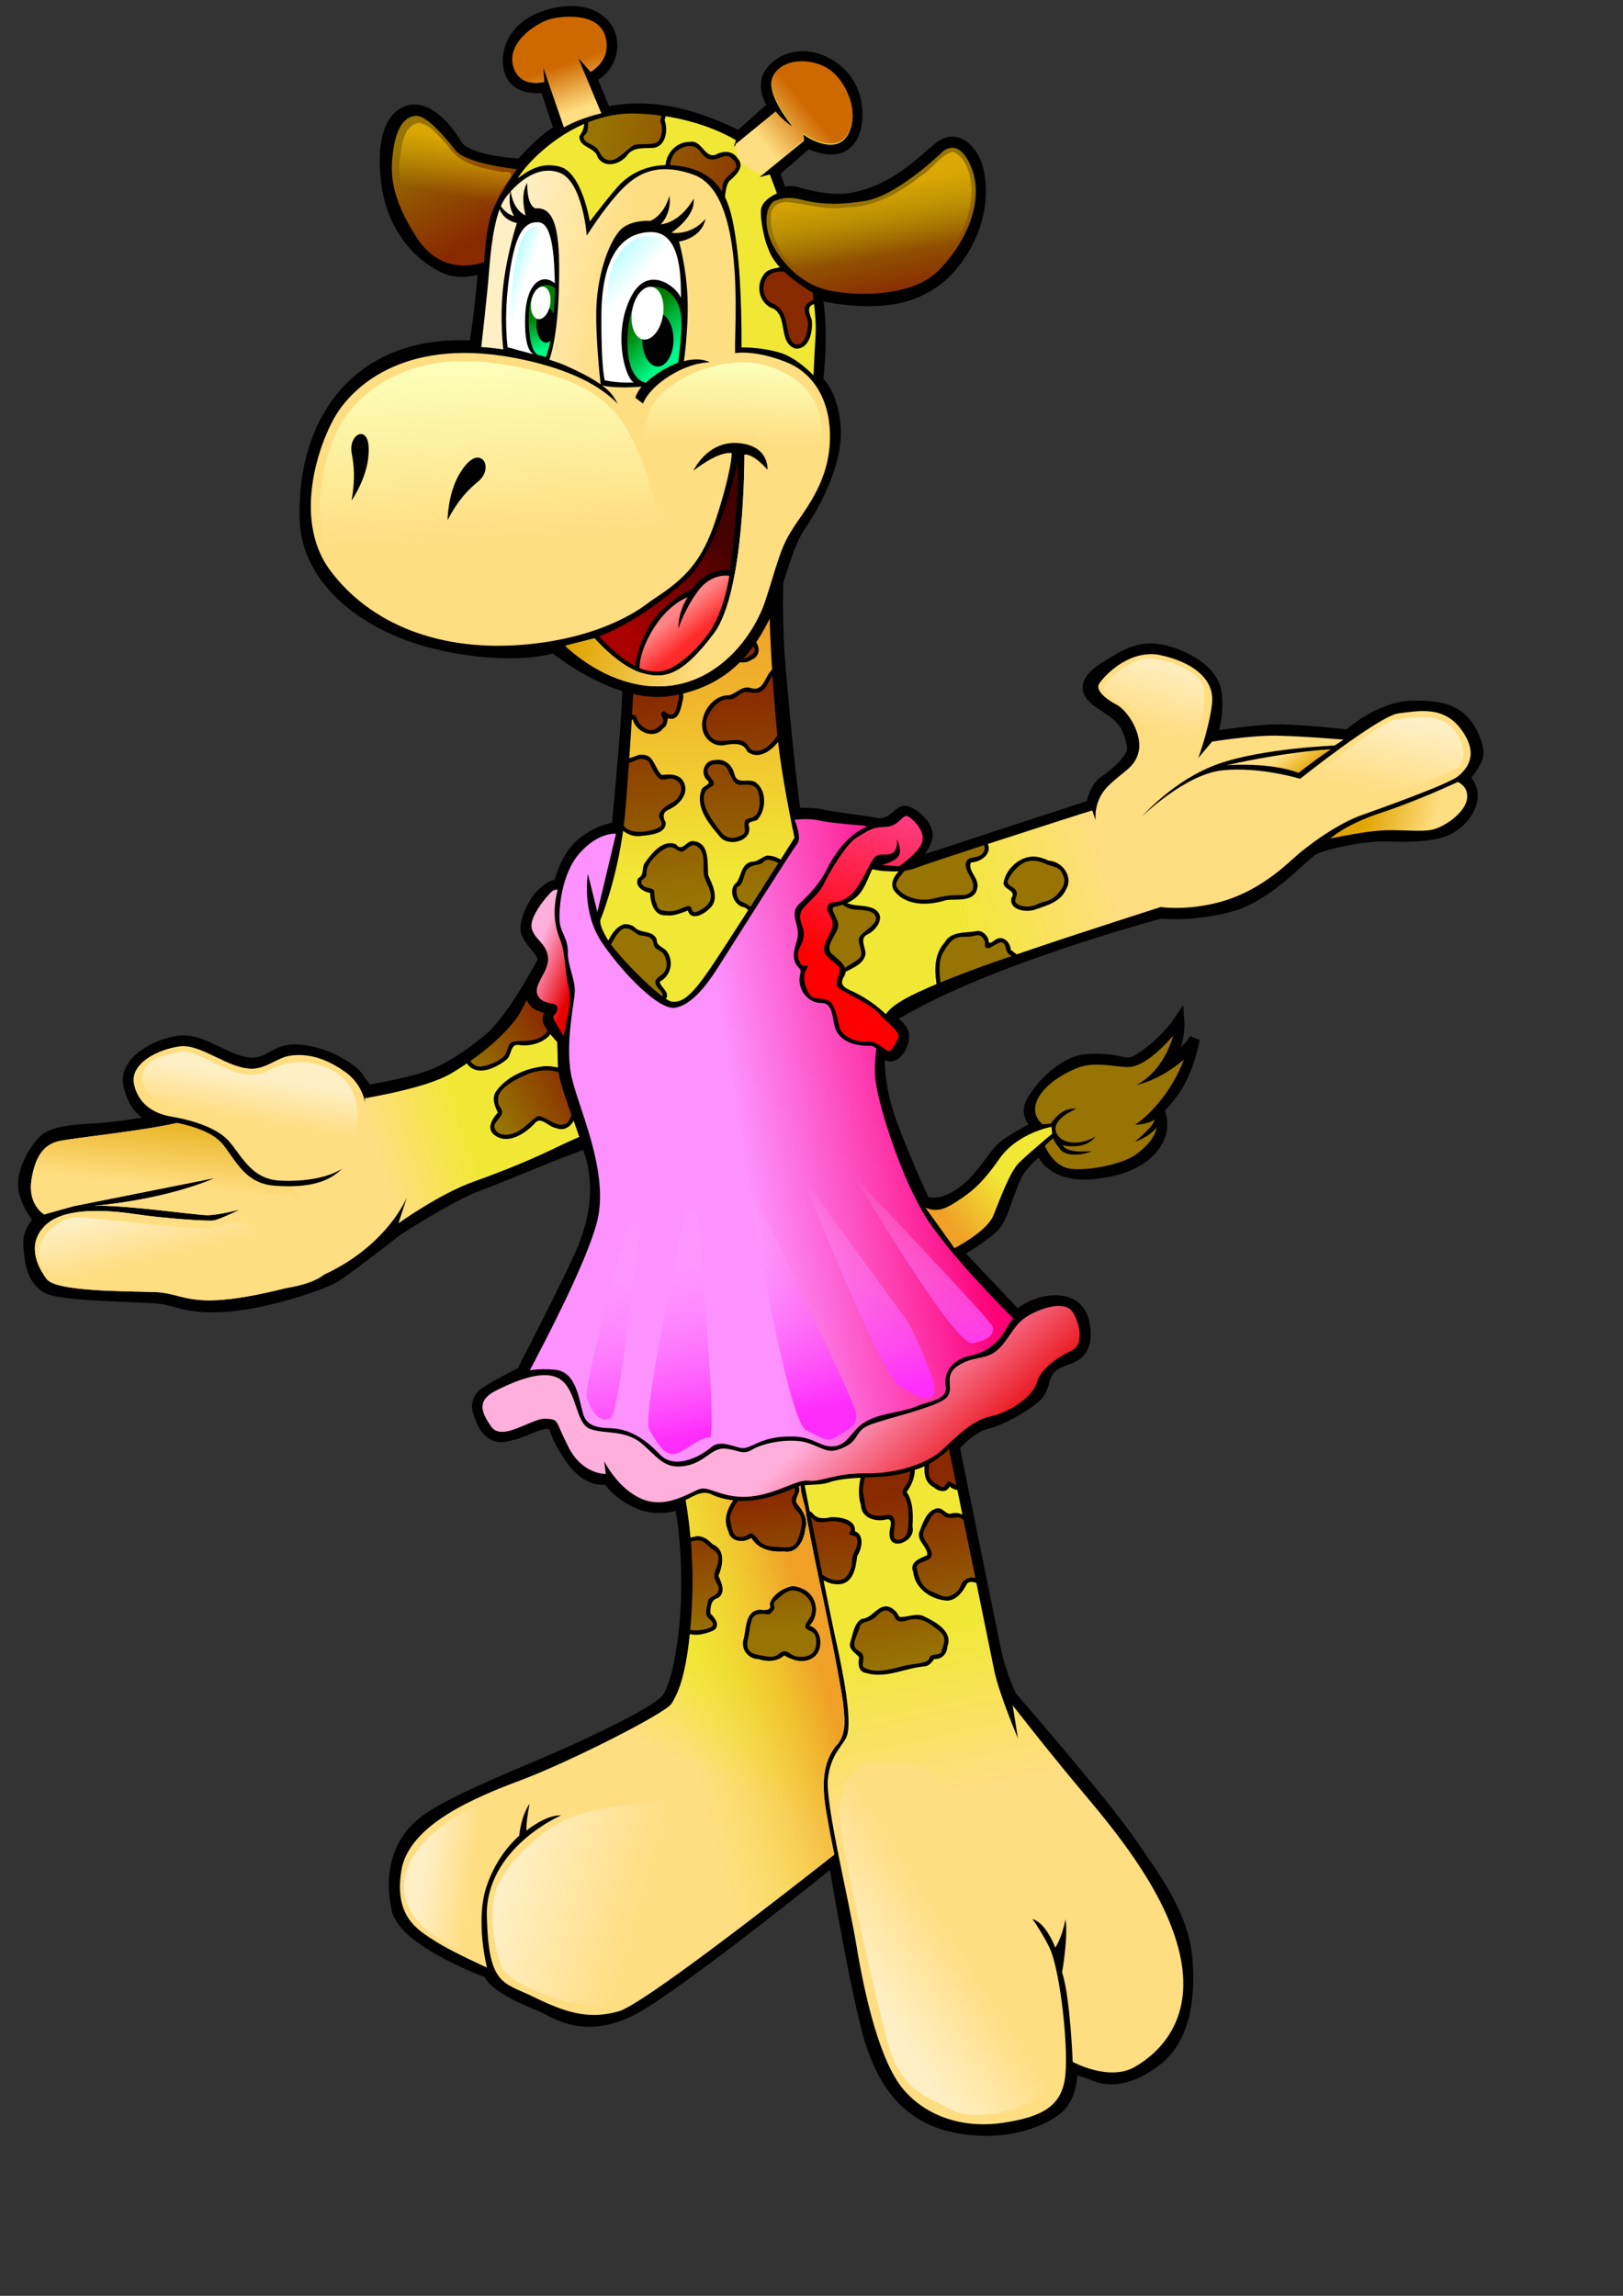 <?xml version="1.0" encoding="UTF-8"?>
<svg width="210mm" height="297mm" version="1.1" xmlns="http://www.w3.org/2000/svg" xmlns:xlink="http://www.w3.org/1999/xlink">
<rect width="100%" height="100%" fill="#333333" stroke="none"/>
<defs>
<linearGradient id="g">
<stop stop-color="#c5fdff" offset="0"/>
<stop stop-color="#c5fdff" stop-opacity="0" offset="1"/>
</linearGradient>
<linearGradient id="e">
<stop stop-color="#ffafdb" offset="0"/>
<stop stop-color="#e70000" offset="1"/>
</linearGradient>
<linearGradient id="f">
<stop stop-color="#008000" offset="0"/>
<stop stop-color="#00fa8a" offset="1"/>
</linearGradient>
<linearGradient id="c">
<stop stop-color="#f1e835" offset="0"/>
<stop stop-color="#ffdd81" offset="1"/>
</linearGradient>
<linearGradient id="h">
<stop stop-color="#ffdd81" offset="0"/>
<stop stop-color="#ce6900" offset="1"/>
</linearGradient>
<linearGradient id="i">
<stop stop-color="#f1e835" offset="0"/>
<stop stop-color="#f09f27" offset="1"/>
</linearGradient>
<linearGradient id="d">
<stop stop-color="#ffdd81" offset="0"/>
<stop stop-color="#e0a400" offset="1"/>
</linearGradient>
<linearGradient id="a">
<stop stop-color="#ffdd81" offset="0"/>
<stop stop-color="#ffefc5" offset="1"/>
</linearGradient>
<linearGradient id="b">
<stop stop-color="#977403" offset="0"/>
<stop stop-color="#892900" offset="1"/>
</linearGradient>
<linearGradient id="j">
<stop stop-color="#daa704" offset="0"/>
<stop stop-color="#daa704" stop-opacity="0" offset="1"/>
</linearGradient>
<linearGradient id="ba" x1="424.59" x2="430.11" y1="108.43" y2="141.76" gradientUnits="userSpaceOnUse" xlink:href="#j"/>
<linearGradient id="az" x1="423.27" x2="431.38" y1="122.78" y2="163.19" gradientUnits="userSpaceOnUse" xlink:href="#b"/>
<linearGradient id="ay" x1="288.69" x2="379.48" y1="105.78" y2="126.99" gradientUnits="userSpaceOnUse" xlink:href="#b"/>
<linearGradient id="ax" x1="235.46" x2="230.14" y1="87.642" y2="114.16" gradientUnits="userSpaceOnUse" xlink:href="#j"/>
<linearGradient id="aw" x1="205.09" x2="233.79" y1="84.534" y2="135.43" gradientUnits="userSpaceOnUse" xlink:href="#b"/>
<linearGradient id="av" x1="227.97" x2="232.58" y1="193.96" y2="279.57" gradientUnits="userSpaceOnUse">
<stop stop-color="#fcffb9" offset="0"/>
<stop stop-color="#fcffb9" stop-opacity="0" offset="1"/>
</linearGradient>
<linearGradient id="au" x1="365.55" x2="364.07" y1="193.87" y2="232.62" gradientUnits="userSpaceOnUse">
<stop stop-color="#fcffb9" offset="0"/>
<stop stop-color="#fcffb9" stop-opacity="0" offset="1"/>
</linearGradient>
<linearGradient id="at" x1="301.64" x2="247.96" y1="173.45" y2="164.36" gradientUnits="userSpaceOnUse" xlink:href="#a"/>
<linearGradient id="as" x1="342.49" x2="280.5" y1="338.74" y2="327.66" gradientUnits="userSpaceOnUse" xlink:href="#d"/>
<linearGradient id="ao" x1="284.88" x2="277.44" y1="71.483" y2="49.697" gradientUnits="userSpaceOnUse" xlink:href="#h"/>
<linearGradient id="am" x1="376.58" x2="397.45" y1="92.068" y2="74.896" gradientUnits="userSpaceOnUse" xlink:href="#h"/>
<linearGradient id="ak" x1="240.44" x2="198.03" y1="562.83" y2="575.69" gradientUnits="userSpaceOnUse" xlink:href="#c"/>
<linearGradient id="aj" x1="246.62" x2="285.45" y1="540.41" y2="519.7" gradientUnits="userSpaceOnUse" xlink:href="#b"/>
<linearGradient id="ai" x1="129.14" x2="132.5" y1="553.52" y2="532.3" gradientUnits="userSpaceOnUse" xlink:href="#a"/>
<linearGradient id="ah" x1="123.41" x2="127.77" y1="588.49" y2="545.05" gradientUnits="userSpaceOnUse" xlink:href="#d"/>
<linearGradient id="ag" x1="60.131" x2="53.858" y1="628.02" y2="601.75" gradientUnits="userSpaceOnUse" xlink:href="#a"/>
<linearGradient id="af" x1="262.44" x2="268.12" y1="171.84" y2="186.84" gradientUnits="userSpaceOnUse" xlink:href="#f"/>
<linearGradient id="ae" x1="307.72" x2="323.21" y1="179.77" y2="195.22" gradientUnits="userSpaceOnUse" xlink:href="#f"/>
<linearGradient id="ad" x1="268.75" x2="289.35" y1="476.1" y2="484.32" gradientUnits="userSpaceOnUse" xlink:href="#e"/>
<linearGradient id="ac" x1="470.07" x2="542.76" y1="451.14" y2="429.93" gradientUnits="userSpaceOnUse" xlink:href="#c"/>
<linearGradient id="ab" x1="451.42" x2="467.62" y1="799.85" y2="877" gradientUnits="userSpaceOnUse" xlink:href="#c"/>
<linearGradient id="aa" x1="371.3" x2="350.55" y1="825.46" y2="866.89" gradientUnits="userSpaceOnUse" xlink:href="#c"/>
<linearGradient id="z" x1="351.9" x2="347.25" y1="436.89" y2="313.65" gradientUnits="userSpaceOnUse" xlink:href="#i"/>
<linearGradient id="y" x1="359.07" x2="348.56" y1="446.14" y2="347.14" gradientUnits="userSpaceOnUse" xlink:href="#b"/>
<linearGradient id="x" x1="371.1" x2="477.56" y1="585.51" y2="567.92" gradientUnits="userSpaceOnUse">
<stop stop-color="#fd92ff" offset="0"/>
<stop stop-color="#fd0077" offset="1"/>
</linearGradient>
<linearGradient id="w" x1="422.1" x2="460.67" y1="481.63" y2="383.78" gradientUnits="userSpaceOnUse">
<stop stop-color="#f00" offset="0"/>
<stop stop-color="#ff51b1" offset="1"/>
</linearGradient>
<linearGradient id="v" x1="418.81" x2="467.84" y1="688.4" y2="739.12" gradientUnits="userSpaceOnUse" xlink:href="#e"/>
<linearGradient id="u" x1="629.19" x2="637.79" y1="378.16" y2="389.27" gradientUnits="userSpaceOnUse" xlink:href="#d"/>
<linearGradient id="t" x1="701.92" x2="668.9" y1="409.35" y2="401.27" gradientUnits="userSpaceOnUse" xlink:href="#d"/>
<linearGradient id="s" x1="452.96" x2="437.74" y1="813.98" y2="733.27" gradientUnits="userSpaceOnUse" xlink:href="#b"/>
<linearGradient id="r" x1="381.48" x2="372.71" y1="799.22" y2="734.94" gradientUnits="userSpaceOnUse" xlink:href="#b"/>
<linearGradient id="q" x1="492.97" x2="465.98" y1="581.97" y2="602.68" gradientUnits="userSpaceOnUse" xlink:href="#i"/>
<linearGradient id="p" x1="470.74" x2="430.69" y1="946.72" y2="972.22" gradientUnits="userSpaceOnUse" xlink:href="#a"/>
<linearGradient id="o" x1="318.01" x2="253.61" y1="940.8" y2="922.61" gradientUnits="userSpaceOnUse" xlink:href="#a"/>
<linearGradient id="n" x1="238.87" x2="214.71" y1="921.65" y2="918.36" gradientUnits="userSpaceOnUse" xlink:href="#a"/>
<linearGradient id="m" x1="565.82" x2="575.04" y1="366.59" y2="332.87" gradientUnits="userSpaceOnUse" xlink:href="#a"/>
<linearGradient id="l" x1="680.77" x2="687.34" y1="396.96" y2="362.74" gradientUnits="userSpaceOnUse" xlink:href="#a"/>
<linearGradient id="k" x1="369.73" x2="392.44" y1="588.82" y2="695.25" gradientUnits="userSpaceOnUse">
<stop stop-color="#ffc2fe" stop-opacity="0" offset="0"/>
<stop stop-color="#ff2dfb" offset="1"/>
</linearGradient>
<linearGradient id="ar" x1="340.55" x2="331.73" y1="324.44" y2="313.56" gradientUnits="userSpaceOnUse">
<stop stop-color="#ff2a2a" offset="0"/>
<stop stop-color="#ff8484" offset="1"/>
</linearGradient>
<linearGradient id="aq" x1="310.64" x2="353.77" y1="323.23" y2="280.76" gradientUnits="userSpaceOnUse">
<stop stop-color="#a00" offset="0"/>
<stop stop-color="#450000" offset="1"/>
</linearGradient>
<linearGradient id="an" x1="250.74" x2="257.59" y1="156.11" y2="158.39" gradientUnits="userSpaceOnUse" xlink:href="#g"/>
<linearGradient id="al" x1="300.79" x2="311.69" y1="145.19" y2="155.2" gradientUnits="userSpaceOnUse" xlink:href="#g"/>
<linearGradient id="ap" x1="336.06" x2="405.64" y1="834.89" y2="814.77" gradientUnits="userSpaceOnUse">
<stop stop-color="#f1e835" stop-opacity="0" offset="0"/>
<stop stop-color="#f09f27" offset="1"/>
</linearGradient>
</defs>
<g transform="matrix(1.018 0 0 1.018 -15.159 -16.45)">
<path d="m290.91 446.76s-23.924 54.286-41.781 68.75c-17.857 14.464-27.5 17.862-40 20.719s-18.219 3.594-18.219 3.594-0.373-2.028-2.719-4.281c-1.07-2.095-2.618-3.98-4.75-5.531-11.77-8.563-23.813-10.465-30.25-9.469-6.437 0.996-9.834 6.113-16.969 6.094-12.04-0.033-23.583-12.124-35.5-10.531-10.69 1.429-26.453 9.711-24.063 21.062 2.303 10.936 7.935 15.234 15.25 16.781-12.771 2.134-15.001 2.712-24.562 3.719-10.179 1.071-25.723 0.527-31.438 6.062-5.714 5.536-11.433 16.987-9.469 24.844s7.156 13.562 7.156 13.562-5.536 4.826-5 11.969c0.536 7.143 1.237 16.768 9.094 20.875s49.107 3.759 56.25 5.188c7.143 1.429 13.402 5.013 31.438 3.406 18.036-1.607 44.629-10.013 51.594-14.656 6.964-4.643 28.406-21.438 28.406-21.438s24.996-16.424 39.281-21.781c14.286-5.357 31.446-12.844 41.625-16.594s49.643-19.281 55-26.781 2.83-8.585 0.688-13.406c-2.143-4.821-51.062-82.156-51.062-82.156z" stroke="#000" stroke-linejoin="round" stroke-width="5"/>
<path d="m269.03 494.39-4.375 8.281s-5.462 10.262-23.844 23.125c0.817 1.029 1.851 2.03 3.125 2.438 3.157 1.01 11.261-2.411 13.281-5.062 2.02-2.652 1.257-5.427 3.656-6.438 2.399-1.01 4.547-0.244 9.219-0.875 4.672-0.631 9.261-4.169 9.219-8.469-0.064-6.496-6.548-10.957-10.281-13zm8.625 35.844c-3.005-0.026-6.137 0.607-8.844 1.656-6.187 2.399-14.372 6.952-14.625 11.75-0.253 4.798 1.749 3.911 1.875 6.562s-4.288 5.038-3.656 7.438c0.631 2.399 3.163 4.546 8.719 3.031 5.556-1.515 10.35-8.595 12.875-8.469s9.463 6.31 13.125 3.406c3.662-2.904 5.119-16.148 0.375-21.562-2.324-2.653-5.981-3.779-9.844-3.812z" fill="url(#aj)"/>
<path d="m292 450.67-22.062 41.938c5.454 2.988 10.551 7.375 11.312 13.781 0.636 8.597-9.333 12.638-16.562 11.75-5.028-1.228-3.699 5.172-6.781 7.188-4.834 3.772-13.634 8.072-18.438 2-0.066-0.164-0.138-0.311-0.219-0.469-2.197 1.496-4.538 3.014-7.094 4.562-25.357 15.357-118.93 20.888-133.22 24.281-14.286 3.393-48.013 6.978-55.156 8.406-7.143 1.429-11.786 6.42-13.75 18.562-1.964 12.143 6.062 16.781 6.062 16.781l14.094-3.938 67.875-13.562s-20.531 9.835-58.031 13.406c13.393-0.714 49.259 4.469 54.438 4.469 5.179 0 15.719-2.688 15.719-2.688s-9.643 4.652-12.5 5.188-24.996-1.089-36.781-2.875c-11.786-1.786-33.929-4.116-43.75 4.812-9.821 8.929-4.455 20.179 0.188 26.25 4.643 6.071 37.491 5.714 52.312 6.25 14.821 0.536 16.254 9.647 61.969-1.781s58.75-43.75 58.75-43.75l-4.094 12.5s19.634-14.107 36.062-20 28.071-10.769 41.594-17.312c19.489-9.43 59.817-23.317 56.781-31.531-3.036-8.214-48.719-84.219-48.719-84.219zm-14.5 77.562c1.212 1e-3 2.417 0.102 3.594 0.312 9.441 0.984 12.777 11.686 11.156 19.875-0.25 5.157-4.11 12.062-10.25 9.531-3.608-0.389-7.39-6.214-10.406-2.031-4.605 4.824-12.873 10.233-19.219 5.375-4.076-3.244-0.881-7.925 1.688-10.812-1.455-2.854-2.982-6.699-1.031-9.938 5.171-7.358 14.492-11.343 23.25-12.281 0.401-0.021 0.815-0.032 1.219-0.031z" fill="url(#ak)"/>
<path d="m132.94 551.44c-16.156 1.797-29.392 3.156-34 4.25-14.286 3.393-48.013 6.978-55.156 8.406-7.143 1.429-11.786 6.42-13.75 18.562-1.964 12.143 6.062 16.781 6.062 16.781l14.094-3.938 67.875-13.562s-20.531 9.835-58.031 13.406c13.393-0.714 49.259 4.469 54.438 4.469 5.179 0 15.719-2.688 15.719-2.688s-9.643 4.652-12.5 5.188-24.996-1.089-36.781-2.875c-11.786-1.786-33.929-4.116-43.75 4.812-9.821 8.929-4.455 20.179 0.188 26.25 4.643 6.071 37.491 5.714 52.312 6.25 14.821 0.536 16.254 9.647 61.969-1.781 59.206-9.251-11.63-51.915-18.688-83.531z" fill="url(#ah)"/>
<path d="m136.22 526.63c-12.04-0.033-23.589-12.114-35.506-10.52-10.69 1.429-26.436 9.697-24.045 21.048 2.391 11.352 8.351 15.554 16.075 16.948 7.724 1.394 22.962 3.749 29.399 11.914 6.437 8.165 10.84 18.624 24.634 19.62 13.794 0.996 31.862 0.159 38.297-17.807 3.884-10.842 10.144-29.261-1.626-37.825-11.77-8.563-23.813-10.452-30.25-9.456-6.437 0.996-9.844 6.097-16.979 6.077z"/>
<path d="m135.91 529.45c-11.69-0.029-24.464-12.143-34.821-10.714-10.357 1.429-24.107 8.214-21.786 18.393s10.536 14.107 18.036 15.357c7.5 1.25 21.429 4.643 27.679 11.964s10.881 18.063 24.286 18.75c13.929 0.714 31.607-1.964 37.143-13.393 7.497-15.477 5.714-30.714-5.893-38.929-11.239-7.954-20-8.571-26.25-7.679-6.25 0.893-11.465 6.267-18.393 6.25z" fill="#ffdd81"/>
<path d="m102.31 521.14c-7.496 1.168-19.535 4.028-19.125 13.156 0.456 10.153 12.909 12.605 21.5 14.062 12.067 2.048 23.191 9.376 29.531 20.312 4.847 8.36 15.34 9.938 24.531 8.938 10.053-1.094 21.908-4.15 25.844-14.938 4.12-11.292 2.018-25.58-9.25-32-9.692-5.522-21.245-6.008-31.125-0.5-12.934 7.211-26.226-5.34-38.75-8.75-1.014-0.276-2.113-0.444-3.156-0.281z" fill="url(#ai)"/>
<path d="m38.133 627.09c-3.099-2.772-5.556-6.061-4.546-11.617 1.01-5.556 9.596-14.395 17.678-14.647 8.081-0.253 58.589 6.819 65.66 4.798 7.071-2.02 18.688-5.051 23.234 4.293 4.546 9.344-3.03 22.728-14.9 25.759-11.869 3.03-26.264-3.03-37.881-2.273-11.617 0.758-41.249 0.837-49.245-6.313z" fill="url(#ag)"/>
</g>
<g transform="matrix(1.018 0 0 1.018 -12.252 -16.45)">
<path d="m391.18 235.91s-8.586 49.75-4.293 100.26c4.293 50.508 7.324 70.458 7.324 70.458s8.824-0.153 11.949 0.651 18.661 2.946 22.232 3.393 6.071 1.786 10 0.179 5.625-4.911 8.214-5.179c2.589-0.268 11.786 6.339 10.893 12.411-0.893 6.071-9.196 13.571-9.196 13.571l88.036-28.839s0.893-7.857 6.25-11.607 14.348-11.059 13.304-16.786c-2.589-14.196-8.488-14.962-17.232-21.607-11.161-8.482 4.107-16.25 7.054-18.036 2.946-1.786 11.696-8.304 22.232-6.875 10.536 1.429 25.536 8.839 28.036 19.196s-1.786 22.857-1.786 22.857 21.161-3.571 32.857-3.393c11.696 0.179 32.589 2.5 32.589 2.5s14.554-13.304 30.179-13.839c15.625-0.536 24.464 2.589 29.554 13.125 5.089 10.536 1.786 12.768 0.714 15.179-1.071 2.411-4.821 6.25-4.821 6.25s4.375 2.768 4.107 9.107c-0.268 6.339-5.446 12.589-11.607 15.714-6.161 3.125-17.411 3.661-29.107 3.214s-30.536 3.75-35.714 6.607-21.161 21.964-39.464 27.054c-18.304 5.089-33.839 3.393-33.839 3.393s-31.232 8.076-70.88 22.723-59.656 27.813-59.656 27.813 6.875 3.571 7.143 7.946c0.268 4.375-2.857 9.286-5.625 10-2.768 0.714-5.893-2.5-5.893-2.5s-1.875 15.089 6.339 36.518c8.214 21.429 15.179 35.893 15.179 35.893s7.232 3.214 18.036-4.732c10.804-7.946 14.643-18.839 21.786-23.482s14.018-8.125 14.018-8.125-5.179-4.196-3.393-9.643c1.786-5.446 14.375-21.786 28.214-22.411 13.839-0.625 15.536 2.321 20.179 1.607 4.643-0.714 17.212-10.828 23.399-20.172 0.758 9.091-4.649 20.619-4.649 20.619s6.624-3.868 12.054-11.696c-1.894 9.091-4.821 18.393-10.804 26.429-5.957 8.002-11.071 11.339-11.071 11.339l5.268-2.5s2.321 5.357-0.179 11.786c-2.5 6.429-11.071 15.982-32.411 17.768-21.339 1.786-24.821-11.875-24.821-11.875s-5.804 4.196-10 10.179c-4.196 5.982-7.411 21.25-11.518 26.161-4.107 4.911-18.214 13.214-18.214 13.214l28.482 30.089s8.839-7.857 20.089-6.964c11.25 0.893 12.143 10.179 12.589 13.393 0.446 3.214 0.446 8.304-3.036 11.786-3.482 3.482-10.357 3.661-13.839 7.857-3.482 4.196-2.321 9.196-6.786 13.304s-16.161 11.071-23.75 12.857c-7.589 1.786-15.357 10.804-15.357 10.804s16.964 83.839 19.821 97.411c2.857 13.571 7.768 22.857 7.768 22.857s42.768 49.107 56.161 68.393c13.393 19.286 26.786 36.964 28.214 59.107s-3.036 38.929-16.25 48.393c-13.214 9.464-22.5 8.393-27.679 6.429s-11.429-4.107-11.429-4.107 0.893 13.928-7.679 20.357-26.071 12.679-48.036 8.393c-21.964-4.286-33.571-18.75-40.536-38.929-6.964-20.179-18.393-89.464-18.393-89.464s-65 52.5-91.786 69.107c-26.786 16.607-42.143 3.75-49.643 0.714s-22.143-9.286-24.286-15.714c0 0-40.536-14.643-44.107-30.536s-0.536-32.679 14.107-43.214c14.643-10.536 49.643-23.75 69.643-32.857s41.25-19.643 45.714-25c4.464-5.357 9.286-26.607 9.643-51.964 0.357-25.357-3.214-41.607-3.214-41.607s-9.732 4.107-20.089-0.357c-10.357-4.464-14.643-11.786-14.643-11.786s-9.196 3.304-18.571-10.893c-9.375-14.196-5.357-15.446-10.179-15.625-4.821-0.179-10.268 4.018-19.732 6.071-9.464 2.054-12.054-7.589-13.304-10.714s-1.339-7.232 2.679-10.179c4.018-2.946 17.946-10 17.946-10s23.75-46.161 28.75-58.125c5-11.964 9.286-27.5 4.464-45.179-4.821-17.679-13.214-34.821-13.393-44.464s-0.357-11.786-0.357-11.786-6.964-7.143-6.964-9.821 2.321-4.107 1.607-4.821c-0.714-0.714-10.357-0.893-9.464-7.679 0.893-6.786 5.893-13.036 5.536-16.607-0.357-3.571-7.812-9.062-8.259-13.973-0.446-4.911 3.795-13.036 6.339-15.893s6.071-5.179 7.098-5.402c1.027-0.223 2.366-0.089 2.366-0.089s2.82-13.582 11.532-20.526c8.713-6.945 16.415-7.197 16.415-7.197s3.258-32.99 4.687-55.669c1.429-22.679 0.536-47.679 0.536-47.679s15-23.393 23.571-28.929 54.039-45.384 54.039-45.384z" stroke="#000" stroke-width="5"/>
<path d="m279.38 443.44c-0.834 0.02-1.726 0.319-2.594 1.188-2.778 2.778-10.48 12.009-9.344 17.312s7.086 7.181 7.844 14-7.463 13.135-4.938 18.312 9.848 2.651 9.469 6.312c-0.379 3.662-3.143 2.656-1.375 5.812 1.034 1.846 2.529 4.645 4.438 7.406 1.077-8.403 4.325-15.532 2.188-24.125-1.562-6.28-1.466-16.039-3.844-21.906-3.53-8.71-3.313-16.006-1.312-24.312-0.17-0.02-0.354-4e-3 -0.531 0z" fill="url(#ad)"/>
<path d="m564.81 330.34c-13.666 0.13-24.016 12.422-24.987 14.688-1.071 2.5 2.482 6.433 8.375 9.469 5.893 3.036 12.5 14.277 10.893 22.312-1.607 8.036-7.491 9.647-14.812 16.969s-5.875 16.438-5.875 16.438-1.268-3.384-1.625-4.812c-1.666 0.417-27.397 8.678-50.188 16.094 2.053 5.037-3.681 8.81-8.125 8.875-1.828 3.982 4.247 7.724 3.031 12.312-1.2 6.918-9.894 5.133-14.906 5.781-8.465 2.732-19.875 3.099-25.438-5.125-1.306-3.288 0.316-6.148 2.562-8.688-2.449 0.125-4.86 5e-3 -7.281-0.156-1.496-0.1-3.413-0.43-5.375-0.844-3.251 6.639-4.401 12.822-12.094 16.25 4.247 1.849 9.628 0.586 13.688 3.219 4.841 3.454 0.534 9.52-3.406 11.594-4.757 1.89-1.379 6.221-1.406 9.656-0.84 4.575-5.526 6.465-9.562 8.5-0.048 0.766-0.309 1.564-0.844 2.406-2.917 4.6 1.929 5.923 4.875 7.375 5.716 2.817 10.744 6.316 15.219 10.594 0.746-0.901 1.515-1.77 2.281-2.5 2.869-2.732 8.214-6.114 22.125-11.938-1.044-7.025-1.101-14.408 3.875-19.938 3.131-5.7 10.074-4.444 15.375-5.5 0.166-0.027 0.339-0.055 0.5-0.062 2.42-0.117 4.3 1.852 5.156 3.938 0.039 2.732 1.308 1.766 3.125 0.438 3.509-2.703 7.453 0.825 7.594 4.625 0.929 0.741 1.891 1.486 2.875 2.219 29.944-10.234 69.219-22.719 69.219-22.719s12.5 1.964 28.75-2.5c16.25-4.464 28.214-14.625 35-20.875 6.786-6.25 21.232-16.603 32.125-20.531s42.147-15.009 46.969-18.938c4.821-3.929 10.009-10.893 1.438-22.5-8.571-11.607-20.714-8.759-30-7.688-9.286 1.071-47.344 31.438-47.344 31.438s-19.089-5.88-37.125-4.094c-18.036 1.786-38.75 22.125-38.75 22.125s15.344-17.688 36.594-25.188 55.844-8.812 55.844-8.812l4.312-2.844s-20.504-1.728-32.469-1.906c-11.964-0.179-30.719 2.875-30.719 2.875l-6.594 7.844s5.165-13.92 6.594-26.062c1.429-12.143-9.83-20.192-25.188-23.406-1.44-0.301-2.868-0.42-4.281-0.406zm-56.562 97.219c2.656-0.031 5.167 0.861 7.562 1.969 6.456 0.339 11.934 7.584 8.438 13.594-2.615 6.275-9.384 7.928-15.156 9.969-4.054 1.421-12.406 0.189-11.188-5.625 2.575-3.712-3.608-3.894-3.812-7.094 0.882-6.175 6.716-11.995 13-12.75 0.385-0.045 0.777-0.058 1.156-0.062z" fill="url(#ac)"/>
<path d="m456.16 720.41c-1.466 0.679-3.006 1.251-4.625 1.688-0.118 3.847-1.733 7.817-3.969 10.656 3.229 4.59 3.135 11.039 2.812 16.625 1.861 7.095-11.308 12.511-11.031 3.344-0.269-1.769 2.181-7.009-1.094-6.875-5.098 1.522-12.42-0.391-12.625-6.719-1.407-4.415-1.144-8.865-0.188-13.219-4.714 0.235-9.405 0.614-13.969 1.812-4.16 1.796-8.623 1.29-12.906 1.812 0.681 3.482 1.588 8.087 2.469 12.562 0.402 0.161 0.774 0.317 1.062 0.469 2.144 3.277 5.657 3.099 9.156 2.281 4.274-0.143 11.981 1.02 11.469 6.688 4.647 1.857 3.462 8.367 1.094 11.969-0.591 5.099-1.598 12.338-7.781 13.5-3.214 0.372-5.959-0.431-8.406-1.875 2.442 12.095 4.814 23.724 6.531 31.531 5.556 25.254 6.328 38.108 4.812 42.906-1.515 4.798-7.956 8.721-9.219 20.969s9.962 57.332 13.75 80.312c3.788 22.981 11.131 56.053 23 69.437 11.869 13.385 29.789 18.184 47.719 15.406 17.93-2.778 27.008-7.558 29.281-20.438 2.273-12.88-2.009-52.545-7.312-63.656-2.222-4.655-6.016-10.798-8.219-13.719 6.696 1.786 11 13.719 11 13.719s3.12-4.308 4.906-13.594c1.429 7.857-1.625 25.469-1.625 25.469 3.929 11.964 5.094 43 5.094 43s17.376 9.54 29.75 2.469c12.374-7.071 27.775-22.739 22.219-51.781-5.556-29.042-28.26-57.821-45.938-78.781-17.678-20.961-34.875-43.188-34.875-43.188l2.531 15.906s-9.102-21.482-11.375-32.594c-0.832-4.068-4.925-24.11-8.594-42.062-1.604-0.5-3.275-0.979-4.5 0.375-1.888 3.612-4.636 7.662-9.156 8.125-7.782-0.279-15.797-5.572-16.688-13.812-2.029-4.747 3.456-6.598 6.688-7.969 0.681-3.552-4.883-6.708-3.844-10.844 1.641-4.294 3.348-10.294 8.281-11.656 0.191-0.047 0.386-0.079 0.562-0.094 2.654-0.228 3.781 2.859 6.25 2.656 2.149-0.683 4.007-0.414 5.688 0.375-0.952-4.659-1.632-8.026-2.406-11.812-1.363-0.159-2.748-0.78-3.719-1.688-1.448 3.255-5.307 2.515-7.5 0.469-4.107-2.119-4.8-6.003-4.562-10.156zm-18.969 67.281c3.116-0.15 5.684 2.423 6.844 5.031 3.857 0.457 8.174-2.255 12.188-0.094 5.319 2.574 13.657 7.106 10.938 14.312-0.181 3.553-2.731 6.295-6.344 6.031-1.007 1.361-2.381 3.351-4.562 3.531-9.231 0.7-18.619 6.046-28 3.219-4.041-0.555-4.059-4.483-3.5-7.562-1.577-2.111-5.21-3.59-4.281-7.094 1.329-3.865 1.646-9.097 5.469-11.344 4.759-0.294 6.836-5.451 11.25-6.031z" fill="url(#ab)"/>
<path d="m396.69 729.84c-0.327 0.069-0.646 0.131-0.969 0.219 1.405 2.943-1.989 5.216-1.031 7.969 2.959 3.539 5.837 7.774 4.156 12.688-0.583 5.271-3.798 11.699-10.062 10.656-6.044 0.382-12.611-0.962-15.844-6.562-3.437 2.548-10.047 2.115-11-3.062-2.567-5.386-0.752-10.46 2.219-14.969-3.285-0.371-6.546-1.164-9.719-2.531-4.608-2.704-8.768 0.307-13.031 2.375 0.78 4.425 1.677 10.594 2.344 18 1.016-0.249 1.998-0.448 2.875-0.625 0.193-0.019 0.373-0.03 0.562-0.031 2.837-0.025 5.269 1.809 7.125 3.812 6.459 2.656 5.016 10.195 2.875 15.25 1.473 3.283 3.707 7.96-0.188 10.625-3.524 0.829-3.749 4.488-3.656 7.5 2.107 1.903 5.179 5.962 1.344 8.188-3.103 1.316-7.778 2.744-11.281 1.625-2.174 21.713-6.257 29.441-8.781 33.438-3.03 4.798-49.777 28.291-72 36.625-22.223 8.334-54.277 21.464-57.812 43.688-3.535 22.223 8.072 28.54 16.406 33.844s24.75 12.625 24.75 12.625-5.616-21.853-0.438-38.281c5.179-16.429 15.906-25 15.906-25s0.804-9.393 5-15.375c-1.786 9.107-1.531 12.875-1.531 12.875s9.188-7.612 16.688-7.344c0 0-36.58 15.714-35.688 48.75 0.893 33.036 7.67 31.263 22.312 38.406 14.643 7.143 26.062 11.254 41.062 6.969 11.222-3.206 73.096-51.264 103.56-75.281-0.621-3.092-1.242-6.192-1.875-9.281-2.345-13.961-6.941-30.166 2.375-42.625 5.975-5.751 4.273-14.46 3.594-21.75-4.774-30.062-12.217-59.639-17.656-89.594-0.076-4.028-2.827-10.006-2.594-13.812zm-3.719 48.156c1.706 0.015 3.388 0.589 4.906 1.344 6.77 3.011 8.278 12.424 3.094 17.625 6.529 1.869 7.073 12.724 1 15.812-4.274 2.426-9.363 0.822-13.188-1.469-3.376 3-8.162 3.123-12.406 1.75-5.158-0.101-8.832-5.19-7-10.094 1.066-4.895 0.806-13.529 7.812-13.688 2.139 0.279 5.857 0.436 4.562-2.688 1.199-4.442 6.168-7.584 10.5-8.562 0.245-0.022 0.475-0.033 0.719-0.031z" fill="url(#aa)"/>
<path d="m388.78 241.09s-72.979 61.358-71.969 75.5c0.279 3.904 0.255 10.217 0.031 17.75 2.232-0.017 4.927 0.676 6.906 1.031 4.372 0.304 3.576 6.024 7.344 7.094 5.328-1.144 10.04 4.192 9.062 9.406-0.923 3.707-1.663 11.103-7.281 9.281-0.234 0.781-0.286 3.865-2.156 4.719-4.289 5.696-13.066 2.038-14.688-4.094-0.16-0.014-0.337-0.01-0.5 0-0.364 6.134-0.762 12.39-1.188 18.562 1.543-0.464 3.068-0.985 4.562-1.594 0.422-0.109 0.854-0.039 1.281-0.062 5.99-0.502 6.308 6.565 9.719 9.719 3.617-0.495 8.559-0.688 10.594 3.406 2.921 5.855-2.669 11.352-7.688 13.438-2.635 1.331-2.263 3.754-0.969 5.875 0.292 5.528-7.335 6.009-11.406 6.5-3.496 0.595-6.563-0.477-9.062-2.438-3.407 24.512-10.719 42.312-10.719 42.312s-1.642 1.637 3.156 9.719c0.119 0.201 0.298 0.44 0.438 0.656 1.782-3.372 3.866-6.569 7.5-7.781 1.718-0.209 3.423 0.254 4.875 1.156 2.875 3.609 9.061 1.335 10.906 6.156-0.144 3.08 2.85 3.482 4.594 5.375 3.871 4.732 2.338 12.061-3.094 14.844 0.05 2.665 4.857 4.744 3.031 8.094-0.039 0.054-0.085 0.103-0.125 0.156 1.244 0.808 2.261 1.335 2.938 1.406 4.798 0.505 9.078-2.763 16.906-13.875 3.319-4.711 11.461-17.298 19.625-30-0.46-0.692-1.052-1.271-1.969-1.469-4.993-0.827-7.929-8.745-3.594-11.844 2.377-3.173 2.223-9.182 7.344-10.031 2.874 0.025 4.631-2.139 7.094-2.938 2.41-0.109 4.773 0.611 6.781 1.906 3.891-6.111 6.656-10.531 6.656-10.531s-5.552-25.468-7.906-46.031c-3.392 4.607-9.903 8.804-14.844 4.625-1.681-4.327-6.44-3.768-10.219-3.188-5.761 1.493-11.134-3.13-11.406-8.812-0.48-7.038 5.462-15.201 12.906-15 3.728-0.87 6.557-5.104 10.906-3.312 5.908 1.404 6.279-5.896 9.781-8.969-0.81-12.762-1.344-25.563-1.344-36.75 0-20.456 7.188-59.969 7.188-59.969zm-19.875 53.188c1.249 5.421-0.327 12.106 2.906 16.812 4.007 2.95 4.286 8.121 2.562 12.438 2.7 2.621 3.196 7.502-0.938 9.312-6.799 4.886-15.299-3.196-16.469-10 0.379-8.007 6.052-14.772 8.781-22.156l3.156-6.406zm-11.906 86.812c4.081 0.059 6.85 2.906 7.906 7.062 1.216 5.083 6.79 1.62 10.062 3.719 5.276 3.613 5.248 12.597 1.469 17.281-0.814 1.98-5.027 0.966-4.75 3.25 2.328 7.366-8.675 10.563-13.281 6.25-5.184-6.122-12.36-14.067-9.531-22.688 0.167-2.339 4.818-2.805 3.344-4.688-4.125-3.022-2.191-9.976 3-10.031 0.315-0.052 0.635-0.102 0.938-0.125 0.283-0.021 0.572-0.035 0.844-0.031zm-12.406 39.031c8.737 0.372 7.072 10.586 7.688 16.5 2.301 4.903 5.597 11.885 0.344 16.156-2.436 2.479-8.704 5.939-10.125 0.719-3.181 1.095-6.674 2.799-10.281 2.281-6.032 0.507-7.748-6.032-7.875-10.781-3.187-0.385-7.907-3.324-5.656-7.125 3.178-1.437 1.244-5.246 3.375-7.594 3.124-4.472 8.59-11.183 14.75-8.562 2.857 3.7 4.696-1.42 7.781-1.594z" fill="url(#z)"/>
<path d="m367.56 301.56s-7.459 15.152-8.469 18.688c-1.01 3.535 1.774 7.848 5.562 10.5s5.816 1.992 8.594-0.281c2.778-2.273 0.761-3.641-0.375-5.156-1.136-1.515-0.131-3.532 0.5-6.562 0.631-3.03-2.015-5.201-3.656-6.969-1.641-1.768-2.156-10.219-2.156-10.219zm-50.812 34.875c-0.233 6.957-0.611 14.801-1.094 23.125 0.449-0.064 0.848-0.048 1.156 0.094 1.641 0.758 0.366 2.782 4.406 5.812s6.823 0.365 8.844-1.781c2.02-2.147-1.515-3.922 0-5.438 1.515-1.515 1.002 0.525 3.906 1.156 2.904 0.631 2.926-3.809 4.062-7.219 1.136-3.409-1.905-8.319-5.188-7.688-3.283 0.631-6.306-2.157-6.938-5.188-0.496-2.379-6.518-2.798-9.156-2.875zm66.375 4.25c-1.924 2.531-2.653 5.729-4.938 7.219-2.904 1.894-5.693 0.499-8.219 0.625s-4.431 3.91-8.219 3.531c-3.788-0.379-7.573 3.803-9.594 7.844-2.02 4.041-0.375 9.481 2.781 11.375 3.157 1.894 9.993-0.639 13.781 0.75s2.25 5.794 8.438 4.531c3.22-0.657 6.192-4.009 8.312-7.219-0.028-0.279-0.067-0.568-0.094-0.844-0.832-8.689-1.609-18.21-2.25-27.812zm-62.938 40c-1.034-4e-3 -2.131 0.244-3.125 0.812-0.65 0.371-1.688 0.721-2.875 1.062-0.546 7.729-1.111 15.258-1.656 22.031-0.227 2.821-0.535 5.563-0.875 8.25 0.779 0.847 1.568 1.523 2.375 1.875 4.925 2.147 12.632 0.235 15.031-1.406 2.399-1.641-1.006-3.917-0.375-5.938 0.631-2.02 2.778-4.046 6.188-5.688 3.409-1.641 6.059-6.815 3.281-9.719s-4.815-1.627-7.719-1.375-5.554-6.326-6.438-8.094c-0.552-1.105-2.089-1.805-3.812-1.812zm35.312 2.531c-1.337 0.08-2.695 0.601-3.469 2.438-1.01 2.399 3.033 4.791 2.906 6.938-0.126 2.147-4.276 1.134-4.781 6.438-0.505 5.303 4.652 12.268 8.188 16.688 3.535 4.419 7.6 2.763 10.125 1.5s0.871-3.537 1.25-6.062c0.379-2.525 2.913-1.26 5.312-3.406 2.399-2.147 2.518-9.092 0.75-12.375-1.768-3.283-6.197-2.124-8.344-2.25-2.147-0.126-3.515-2.022-5.156-6.062s-3.439-3.648-5.562-3.812c-0.208-0.016-0.441-0.027-0.656-0.031-0.189-4e-3 -0.372-0.011-0.562 0zm-10.125 38.875c-0.191-0.014-0.382 6e-3 -0.562 0.031-2.16 0.308-3.637 3.252-5.531 3.062-2.525-0.253-3.648-3.552-7.562-1.531-3.914 2.02-9.346 7.712-9.094 11.5 0.253 3.788-3.038 2.536-2.406 5.188 0.631 2.652 5.81 2.014 6.062 3.781 0.253 1.768 0.102 3.846 0.75 5.188 1.191 2.464 0.013 4.266 6.438 4.531 5.051 0 8.076-3.038 9.844-2.406 1.768 0.631 0.405 3.92 3.688 2.531 3.283-1.389 7.195-4.049 6.438-8.469-0.758-4.419-3.154-6.429-3.406-10.344-0.253-3.914 0.881-9.472-2.781-12.25-0.687-0.521-1.303-0.77-1.875-0.812zm35.406 7c-2.001 0.112-1.981 1.777-3.875 2.156-2.525 0.505-6.052 0.868-7.062 4.656-1.01 3.788-2.019 5.81-3.281 6.062-1.263 0.253-1.027 6.209 1.625 7.219 1.434 0.546 3.074 1.43 4.312 2.562 4.996-7.784 9.572-14.992 13.438-21.062-0.678-0.426-1.447-0.802-2.344-1.094-1.263-0.41-2.146-0.537-2.812-0.5zm-68.531 32.969c-2.35 0.076-4.789 4.188-6.719 7.719 5.372 7.274 17.575 19.663 24.75 24.969 0.637-2.053-2.376-3.635-3.125-5.562-0.884-2.273 0.253-3.01 3.031-5.156 2.778-2.147 2.517-6.315 0.875-9.219s-4.652-2.156-5.031-5.312c-0.379-3.157-3.033-3.779-5.938-4.031s-3.929-3.533-7.844-3.406z" fill="url(#y)"/>
<path d="m399.59 409.59c-3.286-0.049-5.875 0.312-5.875 0.312s3.775 8.595 1.25 11.625c-2.525 3.03-32.819 51.131-38.375 59.844-5.556 8.713-12.643 17.55-20.219 18.812-7.576 1.263-24.49-15.786-34.844-30.812-10.354-15.026-7.062-33.469-7.062-33.469l4.531 18.312 8.969-37.625s-8.346-0.947-17.438 9.281c-9.091 10.228-10.098 27.666-9.656 32.906 0.442 5.24 4.064 8.121 3.938 14.688-0.126 6.566 3.723 13.474 3.344 19.219-0.379 5.745-4.304 23.288-2.031 38.188s19.699 47.994 12.375 73.5c-5.779 20.128-24.286 55.364-31.967 69.988 3.308-0.719 8.706-0.666 12.11-0.323 10.075 1.015 11.228 13.119 13.545 21.272 1.804 6.349 8.291 6.657 13.5 6.844 9.443 0.339 17.076 5.983 23.312 12.562 6.732 7.101 18.374 1.911 24.822-3.541 4.936-4.174 12.241 1.154 16.022 0.448 4.791-0.894 9.412-6.042 23.969-5.469 9.585 0.377 12.262 5.22 18.812 4.688 5.509-0.448 8.007-5.662 11.688-9.188 7.487-7.173 19.613-6.293 28.969-10.406 4.613-2.028 14.247-2.613 13.062-9.375-1.248-7.127 4.193-12.753 10.562-14.219 6.408-1.475 10.598-3.272 15.422-8.714 2.509-2.83 4.214-7.38 6.445-9.614-1.528-1.535-32.26-31.75-43.586-51.266-11.607-20-21.795-53.388-22.688-64.281-0.419-5.107 0.013-10.12 0.562-14.062-0.858-0.569-1.687-1.268-2.562-1.25-6.204 0.13-13.66-1.21-16.719-7.25-2.067-4.082-0.945-13.395-6.969-13.312-7.387 0.102-12.048-7.584-10.375-13.719 0.795-2.914-0.668-2.799-1.844-4.719-3.049-4.977 0.586-9.924 0.773-14.691 0.189-4.817-3.954-10.192 0.5-14.344 5.208-4.855 10.218-10.283 13.414-16.778 4.123-8.379 10.536-16.76 19.25-20.469l-1.375-0.5s-15.883-1.144-21.312-2.406c-2.036-0.474-4.278-0.658-6.25-0.688z" fill="url(#x)"/>
<path d="m435.63 431.62s5.808-1.263 7.955-4.167c2.147-2.904-0.758-8.207-0.758-8.207s1.01 4.925-2.273 6.692c-3.283 1.768-6.313-1.01-9.091 2.904s-6.44 14.395-12.248 18.309c-5.808 3.914-8.46 1.01-9.596 4.293-1.136 3.283 3.662 5.556 2.147 10.354-1.515 4.798-5.43 9.091-3.283 12.501 2.147 3.409 6.566 5.051 6.945 7.197 0.379 2.147-2.778 6.819-0.884 8.839 1.894 2.02 16.668 8.46 19.824 12.627 3.157 4.167 11.112 8.839 8.965 12.248-2.147 3.409-3.157 6.945-5.556 5.303-2.399-1.641-5.682-4.798-9.975-4.167-4.293 0.631-11.49-2.652-12.501-6.819-1.01-4.167-2.147-11.49-5.682-13.006s-7.197 0.631-9.596-4.293c-2.399-4.925-2.02-8.713-0.253-11.238 1.768-2.525-2.02 0.126-3.03-1.768-1.01-1.894-2.273-4.293-0.631-7.702 1.641-3.409 2.273-5.051 2.02-7.955-0.253-2.904-3.157-6.566-0.884-10.228s7.829-6.819 10.733-13.006c2.904-6.187 11.112-19.445 15.657-21.971 4.546-2.525 6.692-4.925 13.637-5.051 6.945-0.126 8.334-6.819 11.238-4.925 2.904 1.894 8.713 7.829 6.187 13.132-2.525 5.303-10.859 10.733-10.859 10.733z" fill="url(#w)"/>
<path d="m489.67 665.73c6.257-4.263 8.586-12.627 15.152-16.92s18.688-8.334 22.476-2.525c3.788 5.808 5.303 15.91-0.253 18.435s-15.152 8.586-16.92 15.405c-1.768 6.819-13.132 14.395-22.476 16.415-9.344 2.02-17.425 11.112-23.739 16.668s-20.708 10.859-35.608 10.607c-14.9-0.253-21.971 4.293-27.779 3.535-5.808-0.758-15.152 6.313-27.779 7.576s-19.445-4.546-23.739-3.788c-4.293 0.758-15.657 9.849-27.779 5.303-12.122-4.546-18.94-18.435-18.94-18.435l0.758 6.061s-11.112 0.505-17.93-12.879-4.293-13.132-10.859-13.637-20.961 11.364-26.264 3.788c-5.303-7.576-6.819-12.879 3.03-17.678 9.849-4.798 23.486-10.354 30.81-4.546 7.324 5.808 6.819 20.456 13.385 23.234s16.92 0.253 25.001 7.071 10.859 12.374 20.708 10.859c9.849-1.515 12.879-9.091 19.698-8.334 6.819 0.758 8.081 3.283 13.132 0.253 5.051-3.03 18.688-5.808 27.022-2.778 8.334 3.03 9.344 5.303 16.92 1.768 7.576-3.535 4.546-7.829 12.627-10.859s32.83-8.586 36.618-13.132c3.788-4.546-2.02-10.102 5.051-14.9 7.071-4.798 12.483-3.027 17.678-6.566z" fill="url(#v)"/>
<path d="m484.72 422.09c-15.48 5.042-29.589 9.696-31.875 10.625-2.089 0.848-4.118 1.363-6.125 1.656-2.447 2.596-4.88 5.755-4.031 7.594 1.515 3.283 8.838 8.214 18.688 5.562 9.849-2.652 12.904-0.387 16.188-2.281 3.283-1.894 1.89-5.787 0.375-8.312-1.515-2.525-2.795-5.196-1.406-7.469 1.389-2.273 6.2-0.619 8.094-4.281 0.54-1.044 0.478-2.103 0.094-3.094zm23.375 7.469c-0.549 0.012-1.119 0.062-1.75 0.156-5.051 0.758-9.714 7.446-10.219 9.719-0.505 2.273 3.146 2.287 4.156 4.812s-2.024 4.421 0.375 6.062 6.436 1.766 9.719 0.125c3.283-1.641 6.558-1.019 10.094-5.312 3.535-4.293 3.424-6.651 1.656-9.844-0.876-1.582-1.778-2.397-5.188-3.281-2.983-0.773-5.003-2.522-8.844-2.438zm-91.344 21.156c-1.144 0.376-2.378 0.727-3.781 1-3.058 0.596 2.356 5.83 1.688 9.531-0.787 4.355-7.033 9.634-2.688 13.344 2.088 1.782 4.95 3.847 5.938 6.312 2.765-1.53 6.948-3.991 7.625-5.344 1.01-2.02-0.747-4.654-1-7.938-0.253-3.283 8.818-6.711 8.312-10.625-0.505-3.914-6.552-3.652-10.719-4.031-1.785-0.162-3.69-1.149-5.375-2.25zm65.156 14.625c-1.386-0.023-3.139 0.829-6.375 0.75-5.177-0.126-6.933 1.754-10.469 7.562-2.181 3.583-1.84 9.85-1.219 14.375 3.881-1.599 8.223-3.323 13.469-5.312 5.399-2.048 12.762-4.641 20.719-7.375-0.083-0.047-0.204-0.115-0.281-0.156-3.283-1.768-1.886-4.798-3.906-6.188-2.02-1.389-5.95 3.416-7.844 2.406-1.894-1.01 0.397-1.91-1.75-4.688-0.805-1.042-1.512-1.361-2.344-1.375z" fill="#977403"/>
<path d="m601.16 383.7s20.357-1.696 34.732 3.661c0 0 5.804-4.821 15.536-11.339 0 0-19.464 0.804-50.268 7.679z" fill="url(#u)"/>
<path d="m651.16 418.88s6.964-6.696 24.464-12.411c17.5-5.714 36.696-14.732 36.696-14.732s5.625 2.143 4.375 8.571-10.804 13.125-16.786 14.375-16.001-0.351-25.625 0.446c-7.096 0.588-17.08 2.518-23.125 3.75z" fill="url(#t)"/>
<path d="m467.94 712.22c-3.022 2.641-6.13 5.131-9.594 7.062-0.156 2.002-0.239 3.838-0.125 4.906 0.379 3.535 4.295 5.052 6.062 6.062 1.768 1.01 2.395-2.531 3.531-2.531 0.622 0 2.192 1.187 3.656 1.812-1.071-5.242-3.086-15.132-3.531-17.312zm-18.594 10.625c-7.041 2.444-14.429 2.622-21.812 2.938-0.735 2.723-1.297 5.875-0.75 8.125 1.136 4.672 0.268 8.706 4.688 9.969s8.202-1.623 9.844 1.281c1.641 2.904-1.015 8.454 0.5 9.969 1.515 1.515 5.43 0.128 6.188-3.281 0.758-3.409 1.027-14.285-1.625-17.062s1.745-5.033 2.25-7.938c0.193-1.113 0.532-2.521 0.719-4zm13.062 19.781c-1.121 0-2.333 0.698-3.406 2.781-2.147 4.167-4.546 6.941-3.031 9.719 1.515 2.778 4.796 6.57 3.281 8.969s-7.444 2.156-6.812 5.312c0.631 3.157 1.762 8.822 6.812 10.969 5.051 2.147 6.678 3.804 10.719 1.531 4.041-2.273 3.037-5.076 5.562-6.844 1.828-1.279 3.266-1.487 5.062-0.938-2.471-12.094-3.399-16.587-5.719-27.938-1.1-0.873-2.14-1.414-3-1.281-3.283 0.505-5.425 0.483-6.688-0.906-0.631-0.694-1.661-1.375-2.781-1.375zm-60.875 2.031c1.711 8.684 3.595 18.163 5.531 27.781 2.678 1.902 5.785 3.366 9.25 2.438 3.535-0.947 5.315-6.566 5.062-9.344s2.941-6.061 2.562-9.344c-0.379-3.283-2.584-2.149-3.594-2.906-1.01-0.758 0.817-1.389 0.375-3.156-0.442-1.768-4.223-2.902-6.938-3.281-2.715-0.379-7.512 1.009-9.469 0.125-1.144-0.517-1.894-1.543-2.781-2.312zm35.938 45c-1.05 0.019-2.357 0.646-4.125 2.469-4.041 4.167-7.427 1.898-8.438 5.812-1.01 3.914-4.794 8.821-0.375 11.094 4.419 2.273 0.762 6.812 2.375 7.844 5.02 3.21 12.377 1.266 18.438-0.375 6.061-1.641 12.494-1.16 13.125-3.938 0.631-2.778 5.559-0.755 5.938-3.406 0.379-2.652 3.296-6.183-1.25-9.719-4.546-3.535-8.59-7.052-15.156-5.031-6.566 2.02-5.671-2.02-7.312-3.156-0.923-0.639-1.868-1.619-3.219-1.594z" fill="url(#s)"/>
<path d="m393.78 730.78c-8.517 3.787-17.956 6.678-27.25 6.219-2.258 3.171-4.255 6.756-3.75 9.281 1.01 5.051 1.243 8.094 5.031 8.094s3.665-2.543 5.938-1.406c2.273 1.136 2.775 5.684 9.594 6.062 6.819 0.379 10.107 1.264 11.875-3.281 1.768-4.546 3.28-10.22 0.25-13.25-3.03-3.03-3.923-6.198-2.281-8.219 0.713-0.877 0.907-2.196 0.594-3.5zm-46.656 25.188c-0.961 0.01-2.091 0.274-3.188 0.625 0.688 8.476 1.035 18.505 0.531 29.594-0.215 4.73-0.494 8.936-0.844 12.781 3.834 0.81 9.61-0.471 10.562-1.781 1.01-1.389-0.137-2.295-2.031-4.062-1.894-1.768-0.253-6.042 0-8.062 0.253-2.02 3.676-2.038 4.812-4.438 1.136-2.399-1.025-4.163-1.656-6.562-0.631-2.399 1.402-5.062 1.781-8.219 0.379-3.157-0.887-4.395-2.781-5.531-1.894-1.136-3.406-3.934-6.562-4.312-0.197-0.024-0.41-0.034-0.625-0.031zm45.812 24.031c-2.625-0.011-4.704 1.755-7.688 4.406-3.409 3.03 0.368 2.658-2.031 5.562-2.399 2.904-2.143 0.775-6.562 1.406-4.419 0.631-3.797 5.055-5.312 12s2.407 7.176 8.594 8.312c6.187 1.136 5.94-2.28 8.844-2.406 2.904-0.126 3.039 2.909 8.469 2.656 5.43-0.253 7.318-3.513 6.812-8.438-0.505-4.925-4.305-3.413-5.062-5.812-0.758-2.399 3.283-3.921 3.156-8.719-0.126-4.798-4.141-8.094-8.062-8.844-0.402-0.077-0.781-0.123-1.156-0.125z" fill="url(#r)"/>
<path d="m456.61 596.2 13.929 19.464s15.446-7.857 18.661-15.625c3.214-7.768 7.768-20.804 12.321-25.357s15.982-14.018 15.982-14.018l-0.357-3.304s-16.339 2.857-25.089 15.446c-8.75 12.589-14.018 16.161-19.643 19.911s-9.911 5.982-15.804 3.482z" fill="url(#q)"/>
<path d="m512.9 556.19 3.978-0.379s4.929-8.214 12.161-7.053c0 0-11.918 4.685-9.708 11.124 2.953 7.221 13.978 5.598 18.949 2.053-4.732 6.964-15.72 4.293-15.72 4.293s1.122 4.028 13.89 2.778c-3.125 1.696-11.806 3.094-14.9-0.631s-3.666-5.604-3.666-5.604l-3.91 3.71s3.788 9.912 12.311 11.049 25.608-2.303 31.82-7.134c4.546-3.535 8.207-7.071 9.723-12.816-4.104 4.988-10.607 6.945-10.607 6.945s8.902-7.197 9.533-10.607c-4.167 2.525-9.407 2.462-9.407 2.462s14.9-9.344 23.423-31.315c-12.374 10.543-22.918 12.185-22.918 12.185s12.185-4.861 17.804-23.675c-7.955 9.028-15.657 14.963-21.466 15.089-5.808 0.126-15.91-2.841-24.117 0.253s-17.173 9.091-20.014 16.162c-2.841 7.071 2.841 11.112 2.841 11.112z" fill="#977403"/>
<path d="m495.36 928.79c4.156 7.551 13.214 17.5 17.857 34.286 4.643 16.786 7.143 44.286 2.5 55-4.643 10.714-35 17.857-46.429 11.428-11.429-6.428-24.643-8.571-31.071-33.214-6.429-24.643-24.286-100.71-22.857-112.5 1.429-11.786 9.015-21.992 16.071-21.071 8.214 1.071 24.286-3.214 32.857 10.714 8.571 13.929 17.385 30.488 31.071 55.357z" fill="url(#p)"/>
<path d="m298.5 979.63c-13.289 0.138-42.174-10.354-45.457-18.688-4.362-11.073-7.071-30.81-0.758-41.669 7.858-13.517 24.244-28.032 38.891-32.072s48.992-8.839 57.326-2.02 14.142 16.668 13.385 28.032-11.364 38.891-20.708 45.457-26.792 20.795-42.679 20.961z" fill="url(#o)"/>
<path d="m242.69 956.65s-37.881-11.112-36.618-35.608 39.143-40.659 50.255-45.457c11.112-4.798 2.273 22.728 2.273 22.728s-15.405 12.627-17.173 30.052 1.263 28.284 1.263 28.284z" fill="url(#n)"/>
<path d="m561.14 372.02s-0.253-10.354-6.187-15.026c-5.935-4.672-13.006-7.955-13.006-10.48s12.753-14.647 21.971-14.142c9.218 0.505 24.244 5.935 26.264 13.89 2.02 7.955-4.419 31.062-4.419 31.062z" fill="url(#m)"/>
<path d="m636.4 394.25c15.338-12.354 39.143-31.567 46.088-32.451 6.945-0.884 20.329-3.788 27.274 4.041s6.061 15.784 2.652 18.94c-3.409 3.157-50.76 19.698-57.452 25.001s-24.496 8.839-29.547 2.652c-5.051-6.187 5.471-13.741 10.985-18.183z" fill="url(#l)"/>
<path d="m323.56 570.22s-32.125 110.36-29.625 117.5c2.5 7.143 6.406 11.799 11.406 9.656 5-2.143 18.219-127.16 18.219-127.16zm21.781 10s-25.692 115-21.406 122.5c4.286 7.5 7.482 12.496 12.125 11.781s12.138-8.201 16.781-7.844c4.643 0.357-7.5-126.44-7.5-126.44zm51.812 0.719s38.196 96.42 47.125 101.06c8.929 4.643 12.491 8.223 16.062 3.938 3.571-4.286-11.781-34.281-11.781-34.281l-51.406-70.719zm26.062 1.438s47.491 80.692 56.062 78.906c8.571-1.786 10.371-4.63 9.656-7.844-0.714-3.214-65.719-71.062-65.719-71.062zm-52.156 0.344s18.933 115.7 28.219 120.34c9.286 4.643 10.362 6.071 15.719 2.5s9.29-4.634 8.219-11.062c-1.071-6.429-52.156-111.78-52.156-111.78z" fill="url(#k)"/>
<path d="m396.69 729.84c-0.327 0.069-0.646 0.131-0.969 0.219 1.405 2.943-1.989 5.216-1.031 7.969 2.959 3.539 5.837 7.774 4.156 12.688-0.583 5.271-3.798 11.699-10.062 10.656-6.044 0.382-12.611-0.962-15.844-6.562-3.437 2.548-10.047 2.115-11-3.062-2.567-5.386-0.752-10.46 2.219-14.969-3.285-0.371-6.546-1.164-9.719-2.531-4.608-2.704-8.768 0.307-13.031 2.375 0.78 4.425 1.677 10.594 2.344 18 1.016-0.249 1.998-0.448 2.875-0.625 0.193-0.019 0.373-0.03 0.562-0.031 2.837-0.025 5.269 1.809 7.125 3.812 6.459 2.656 5.016 10.195 2.875 15.25 1.473 3.283 3.707 7.96-0.188 10.625-3.524 0.829-3.749 4.488-3.656 7.5 2.107 1.903 5.179 5.962 1.344 8.188-3.103 1.316-7.778 2.744-11.281 1.625-2.174 21.713-6.257 29.441-8.781 33.438-3.03 4.798-49.777 28.291-72 36.625-22.223 8.334-54.277 21.464-57.812 43.688-3.535 22.223 8.072 28.54 16.406 33.844s24.75 12.625 24.75 12.625-5.616-21.853-0.438-38.281c5.179-16.429 15.906-25 15.906-25s0.804-9.393 5-15.375c-1.786 9.107-1.531 12.875-1.531 12.875s9.188-7.612 16.688-7.344c0 0-36.58 15.714-35.688 48.75 0.893 33.036 7.67 31.263 22.312 38.406 14.643 7.143 26.062 11.254 41.062 6.969 11.222-3.206 73.096-51.264 103.56-75.281-0.621-3.092-1.242-6.192-1.875-9.281-2.345-13.961-6.941-30.166 2.375-42.625 5.975-5.751 4.273-14.46 3.594-21.75-4.774-30.062-12.217-59.639-17.656-89.594-0.076-4.028-2.827-10.006-2.594-13.812zm-3.719 48.156c1.706 0.015 3.388 0.589 4.906 1.344 6.77 3.011 8.278 12.424 3.094 17.625 6.529 1.869 7.073 12.724 1 15.812-4.274 2.426-9.363 0.822-13.188-1.469-3.376 3-8.162 3.123-12.406 1.75-5.158-0.101-8.832-5.19-7-10.094 1.066-4.895 0.806-13.529 7.812-13.688 2.139 0.279 5.857 0.436 4.562-2.688 1.199-4.442 6.168-7.584 10.5-8.562 0.245-0.022 0.475-0.033 0.719-0.031z" fill="url(#ap)"/>
</g>
<g transform="matrix(1.018 0 0 1.018 -6.438 -19.357)">
<path d="m234.1 185.27s2.525-13.385 4.419-37.628c0 0-7.702 3.03-15.026 1.389s-28.158-13.763-31.567-42.553c-3.409-28.789 7.207-34.232 12.501-34.724 7.832-0.728 15.91 7.576 21.213 16.415s30.936 9.47 30.936 9.47 10.291-12.185 18.372-16.226l-6.755-20.519c-3.662 0.758-13.854 1.236-16.92-7.197-3.03-8.334 0.758-22.981 19.572-27.905 17.92-4.69 26.571 3.447 28.663 9.723 2.147 6.44 0.631 15.657-8.965 20.834l6.819 16.541s12.374-3.409 29.673-0.505c17.299 2.904 34.219 11.996 34.219 11.996l16.415-14.521s-6.692-8.839-1.136-16.415 18.687-10.903 30.936-1.768c11.024 8.221 12.346 22.683 9.218 31.062-3.535 9.47-12.627 9.723-22.223 5.051l-16.036 13.89 3.409 9.975s3.409-1.263 6.187-0.631c2.778 0.631 15.566 5.024 26.769 3.157 18.94-3.157 31.062-14.521 41.669-23.739 10.607-9.218 17.804 3.409 19.193 7.955 1.389 4.546 5.175 20.554-5.808 39.648-11.792 20.5-29.547 25.759-46.72 25.506s-24.37-3.409-24.37-3.409 3.535 14.9 0.505 41.669c0 0 7.576 6.44 8.46 23.107 0.884 16.668-9.723 36.366-16.92 46.846s-10.733 31.188-17.551 44.447-17.551 29.8-44.068 34.471c-26.516 4.672-56.695-20.582-56.695-20.582s-18.183 6.566-53.791-1.136c-35.608-7.702-65.029-30.305-65.912-60.357-0.884-30.052 9.218-56.821 31.694-71.847s49.624-11.49 49.624-11.49z" stroke="#000" stroke-linejoin="round" stroke-width="5"/>
<path d="m321.07 248.43c-7.809-19.088-8.571-45-63.929-56.786-55.357-11.786-80.357 12.857-88.571 25.357-8.214 12.5-22.5 50.714-3.571 76.071 18.929 25.357 52.5 39.643 95.357 35.357 42.857-4.286 63.6-23.044 66.786-29.643 5-10.357-0.869-37.64-6.071-50.357z" fill="#ffdd81"/>
<path d="m237.5 185.72c11.112 0.505 31.079 4.632 40.714 8.968 10.714 4.821 19.107 9.464 22.679 14.643s6.607 13.214 6.607 13.214-20 70.179-15.536 76.786c4.464 6.607 6.964 20.893 24.286 10 17.321-10.893 26.786-18.393 34.286-41.786 7.5-23.393 7.321-30.893 7.321-30.893-6.607-1.071-18.393 8.393-18.393 8.393s6.607-14.464 21.607-13.214 13.929 12.857 13.929 12.857-6.429-7.679-11.071-7.321c0 0 0.357 65.893-14.643 85.893-15 20-23.571 22.321-34.821 18.929s-22.5-16.607-22.5-16.607l-14.107 3.571s20.357 20.714 46.964 19.464 43.571-24.286 49.107-41.071c5.536-16.786 6.964-25 12.857-34.107 5.893-9.107 16.429-21.25 18.036-39.821s-5.536-34.643-20.893-40.714c-15.357-6.071-24.464-4.286-24.464-4.286-0.505-13.385 5.407-76.586-20-85.714-20.033-7.197-29.821 1.786-36.964 9.821-7.143 8.036-14.286 19.464-14.286 19.464s-1.964-26.429-13.393-30.357c-11.429-3.929-21.786 6.786-25.893 12.5-4.107 5.714-6.429 18.929-7.5 33.036s-3.929 38.353-3.929 38.353z" fill="url(#at)"/>
<path d="m248.21 187.9s-1.964-15-0.179-31.071c1.786-16.071 6.607-30.714 6.607-30.714s-8.544-1.196-9.176-10.477c3.346 6.566 7.892 7.134 7.892 7.134s-3.472-4.356-1.768-12.248c1.389 10.102 7.261 11.932 7.261 11.932s-2.967-9.786 0.758-15.594c-0.189 11.554 3.978 12.248 3.978 12.248 10.859-1.073 11.932 15.784 11.175 40.027-0.758 24.244-4.798 33.335-4.798 33.335z"/>
<path d="m294.9 203.9s4.861 1.957 19.635 0.821c-2.02 2.273-3.03 5.303-3.03 5.303l3.725 2.841s2.147-6.882 13.385-13.7c10.632-6.451 18.688-6.124 18.688-6.124s-4.23-2.715-12.438-0.568c0 0 2.277-15.465 1.742-30.286-0.536-14.821-4.107-27.143-4.107-27.143s10.826-1.412 12.72-10.882c-7.071 8.334-16.415 6.629-16.415 6.629s11.617-7.45 10.733-16.289c-7.071 12.122-15.784 12.248-15.784 12.248s5.303-4.988 4.167-13.7c-2.904 9.975-9.218 12.059-9.218 12.059s-9.975-0.758-14.773 4.798c-4.798 5.556-9.533 17.993-10.859 32.577-1.326 14.584 1.831 41.416 1.831 41.416z"/>
<path d="m296.86 201.69c7.45 1.515 13.89 1.01 13.89 1.01-4.546-2.778-10.054-24.404-1.136-41.416 8.207-15.657 22.097-4.167 23.865 0.884-0.253-6.313 1.136-31.82-14.395-31.694-15.531 0.126-23.739 14.142-23.865 40.154s1.641 31.062 1.641 31.062z" fill="#fff"/>
<path d="m316.56 202.82s-8.713-0.758-8.839-18.814 6.566-27.653 13.132-27.274 11.364 5.682 12.501 12.879c1.136 7.197-1.263 23.612-1.263 23.612s-7.955 2.652-15.531 9.596z" fill="url(#ae)"/>
<path transform="matrix(1.431 .007 -.006 1.139 -133.32 -14.317)" d="m324.39 170.63c0 6.207-2.346 11.238-5.24 11.238s-5.24-5.031-5.24-11.238c0-6.207 2.346-11.238 5.24-11.238s5.24 5.031 5.24 11.238z"/>
<path transform="matrix(1.412 .233 -.186 1.124 -101.52 -96.712)" d="m324.39 170.63c0 6.207-2.346 11.238-5.24 11.238s-5.24-5.031-5.24-11.238c0-6.207 2.346-11.238 5.24-11.238s5.24 5.031 5.24 11.238z" fill="#fff"/>
<path d="m391.66 48.938c-5.972-0.037-11.53 2.233-14 7.156-4.103 8.179 10 24.375 10 24.375-4.293-1.894-8.719-7.438-8.719-7.438l-20.094 16.406 1.031-3.031s-12.627-8.26-33.781-11.562c-0.239 0.707-0.438 1.408-0.469 2.062 1.836 4.848 0.348 13.056-6.094 13.188-4.479 0.155-9.358-0.486-12.219 3.906-3.458 4.082-10.785 5.968-13.906 0.5-1.187-5.004-9.026-4.405-8.719-10.125 1.281-1.804 2.122-3.686 2.312-5.875-17.48 7.566-29.524 21.571-31.938 26.219 7.071-5.556 12.824-7.469 20.062-5.688 10.759 2.648 14.531 26.375 14.531 26.375s10.991-14.492 15.031-18.406c3.234-3.133 10.28-8.437 21.375-8.688 0.455-5.822 5.104-10.993 11.156-11.125l0.625-0.031c0.177-0.031 0.363-0.05 0.531-0.062 5.206-0.396 6.365 7.678 11.531 6.344 3.576-2.037 8.371-2.287 10.781 1.688 3.819 4.015-1.171 8.407-4.125 10.938-1.441 2.217-1.667 4.901-1.969 7.594 3.133 6.46 4.461 14.536 5.656 23.5 2.618 19.631 2.281 48.75 2.281 48.75s8.307-0.372 18.156 2.406c8.344 2.353 16.438 10.969 16.438 10.969s0.495-11.736 1-19.312c0.299-4.491-0.226-10.543-0.719-14.938-0.038 0.033-0.09 0.059-0.125 0.094-3.984 1.166-1.722 5.029-0.969 7.656 0.52 5.143-1.017 13.926-7.688 13.688-8.481-2.449-3.766-14.724-10.5-19.094-6.568-1.931-9.002-10.223-5.344-15.781 1.721-3.293 5.056-3.529 8.188-4.188-4.5-4.863-5.191-8.175-6.188-10.5-1.136-2.652-3.285-12.107-2.906-17.031 0.379-4.925 7.688-7.969 7.688-7.969l-3.406-9.094-4.938 1.281 21.344-17.438-0.25-3.031s4.311 3.551 10.625 4.688c6.313 1.136 11.361-2.036 12.75-10.875s-4.567-21.707-13.406-26c-3.315-1.61-7.042-2.478-10.625-2.5z" fill="#f1e835"/>
<path d="m308.34 73.531c-6.952 0.222-13.471 1.838-19.406 4.188-0.123 1.941-0.333 4.1-0.656 4.844-0.631 1.452-2.164 1.388-1.406 3.219 0.758 1.831 3.982 2.579 5.812 4.094s2.333 5.809 6.562 6.125c4.23 0.316 9.596-7.184 12.5-7.562 2.904-0.379 8.103 0.233 10.312-1.156s2.823-7.202 1.812-8.844c-0.521-0.847-0.24-2.489 0.156-3.875-4.025-0.551-8.327-0.935-12.906-1.031-0.939-0.02-1.857-0.029-2.781 0zm28.969 15.656c-1.626 0.071-3.48 0.643-5.469 2-2.527 1.724-3.381 4.981-3.688 7.125 2.18 0.075 4.499 0.331 6.969 0.844 8.94 1.857 14.428 6.018 18 11.812 0.155-0.942 0.281-1.867 0.312-2.656 0.126-3.157 3.574-5.228 5.531-7.438 1.957-2.21 1.278-3.726-1.5-6.125s-5.431 1.064-9.219 0.875c-3.788-0.189-4.98-3.797-6.938-5.312-0.979-0.758-2.374-1.196-4-1.125zm43.438 60.25c-2.026 0.102-5.001 0.784-6.5 3.625-2.399 4.546-0.879 9.86 2.656 11.375s5.801 4.048 6.938 8.594c1.136 4.546 1.272 11.09 5.312 11.469 4.041 0.379 5.439-7.566 5.312-10.344s-1.91-4.282-1.531-7.312c0.197-1.578 2.266-2.951 4.219-3.906-0.233-1.883-0.406-3.312-0.406-3.312s-7.216-4.033-13.656-10.094c-0.034-0.032-0.06-0.062-0.094-0.094l-0.156 0.094s-0.878-0.155-2.094-0.094z" fill="url(#ay)"/>
<path d="m250.14 185.78s11.27 3.125 13.006 3.535c-2.588-0.726-4.93-5.182-4.546-18.056 0.505-16.92 8.46-21.087 14.268-16.162-0.253-9.091-0.505-28.537-7.576-29.294-6.572-0.704-10.733 4.798-13.385 19.824s-3.03 28.537-1.768 40.154z" fill="#fff"/>
<path d="m264.58 189.38c1.3 0.344 2.649 0.796 3.996 1.133 0 0 2.778-7.45 3.283-14.837 0.505-7.387 1.2-14.773 1.073-18.183-3.851-3.851-9.975-0.505-11.617 5.808-1.641 6.313-0.99 14.993-0.063 19.572 0.537 2.652 1.48 5.349 3.328 6.506z" fill="url(#af)"/>
<path transform="matrix(.895 .005 -.003 .75 -16.428 45.549)" d="m324.39 170.63c0 6.207-2.346 11.238-5.24 11.238s-5.24-5.031-5.24-11.238c0-6.207 2.346-11.238 5.24-11.238s5.24 5.031 5.24 11.238z"/>
<path transform="matrix(.866 .144 -.114 .694 9.148 .109)" d="m324.39 170.63c0 6.207-2.346 11.238-5.24 11.238s-5.24-5.031-5.24-11.238c0-6.207 2.346-11.238 5.24-11.238s5.24 5.031 5.24 11.238z" fill="#fff"/>
<path d="m378.68 115.45c-4.802 1.952-5.935 12.627-0.758 21.971s13.637 17.299 24.117 20.456c10.48 3.157 41.458 5.091 55.18-8.965 15.531-15.91 21.466-35.482 15.657-49.624-5.808-14.142-12.879-8.334-14.268-6.945s-21.672 20.637-36.365 23.107c-11.484 1.931-19.441 1.748-26.769 0.379-5.981-1.117-9.974-3.15-16.794-0.379z" fill="url(#az)"/>
<path d="m254.68 100.29s-10.733 14.521-13.006 23.739c-2.273 9.218-2.778 20.834-2.778 20.834s-19.572 8.207-32.325-11.617c-12.753-19.824-13.006-31.315-11.238-42.805 1.768-11.49 6.187-15.784 11.112-15.784 4.925 0 13.511 9.975 18.688 16.541 5.177 6.566 29.547 9.091 29.547 9.091z" fill="url(#aw)"/>
<path d="m277.22 80.217c8.207-4.735 17.993-6.755 17.993-6.755l-11.112-26.58 5.935 6.692s10.48-5.556 7.071-17.173c-3.409-11.617-20.834-9.849-26.895-8.081-6.061 1.768-21.762 11.464-16.92 23.865 3.634 9.306 14.521 6.187 14.521 6.187l-0.505-6.819z" fill="url(#ao)"/>
<path d="m227.16 192.56c-25.695 0-52.545 14.013-61.469 39.281-7.129 20.184-9.607 45.078 5.25 62.344 22.075 25.653 58.369 34.142 91.219 29.969 21.65-2.751 45.886-7.864 60.094-25.156 7.186-8.746 2.271-21.987 0.096-32.382-3.111-14.865-7.97-30.067-15.908-43.18-12.318-20.347-38.094-26.164-60.178-29.668-6.256-0.993-12.712-1.207-19.103-1.207z" fill="url(#av)"/>
<path d="m221.35 268.86s0-12.501 5.556-21.971 9.723-8.839 11.49-6.945c1.768 1.894 2.02 6.692-2.399 10.354-4.419 3.662-9.47 8.46-14.647 18.562z"/>
<path d="m175.22 259.44s6.609-9.513 7.92-19.945c1.311-10.433-1.794-12.372-3.971-11.957-2.177 0.415-4.882 3.92-3.878 9.272s1.826 11.937-0.071 22.63z"/>
<path d="m294.14 324.55s8.144 9.47 17.109 14.268c0 0 2.462-15.784 11.743-25.38 9.281-9.596 15.279-11.112 15.279-11.112s3.933-5.791 9.66-8.081c6.04-2.416 9.155-1.326 9.155-1.326s4.167-31.82 3.662-52.654c0 0-8.654 42.611-24.875 57.263-23.486 21.213-41.732 27.022-41.732 27.022z" fill="url(#aq)"/>
<path d="m313.53 339.83s4.546 2.525 11.364 1.389c6.819-1.136 20.392-13.195 25.506-24.307 5.114-11.112 6.25-21.339 6.25-21.339s-8.454-1.673-15.089 7.387c-6.566 8.965-9.344 17.993-9.344 17.993s-0.442-7.387 4.419-15.089c0 0-8.423 2.732-15.847 14.205-7.639 11.806-7.261 19.761-7.261 19.761z" fill="url(#ar)"/>
<path d="m463.38 92c-5.834 2.2-9.491 8.472-14.954 11.728-10.317 8.261-22.314 14.937-35.859 14.928-9.544 1.375-18.766-1.694-28.031-2.562-4.128-0.259-8.243 2.481-7.906 6.969-0.545 14.756 11.783 27.769 25.062 32.594 16.119 3.987 34.55 3.895 49.344-4.344 12.771-9.738 22.267-25.584 22-41.969-0.571-6.274-2.368-14.557-8.625-17.312-0.342 0.027-0.692-0.13-1.031-0.031z" fill="url(#ba)"/>
<path d="m207.67 77.95c-7.505 1.204-8.352 10.896-9.25 16.706-2.091 15.767 5.84 31.169 16.125 42.812 6.144 5.913 15.667 7.771 23.938 5.215 0.554-12.495 3.091-25.197 10.905-35.509 2.535-3.248 4.54-6.006-1.499-5.514-9.881-1.812-21.227-3.687-26.644-12.961-3.948-3.813-7.786-9.703-13.575-10.749z" fill="url(#ax)"/>
<path d="m315.71 228.79c0.519-9.297 2.143-17.321 15.179-25.893 13.218-8.691 31.607-12.5 45.179-7.857 13.571 4.643 24.876 14.107 25 31.786 0.179 25.357-16.786 41.786-16.786 41.786s-0.893-25-7.321-31.429c-6.429-6.429-22.321-12.143-30.536-5.536-8.214 6.607-11.25 24.821-15.893 23.75-4.643-1.071-15.435-15.629-14.821-26.607z" fill="url(#au)"/>
<path d="m363.94 237.38s0.344 65.875-14.656 85.875c-15 20-23.562 22.33-34.812 18.938s-22.5-16.625-22.5-16.625l-14.125 3.594s20.362 20.719 46.969 19.469 43.589-24.308 49.125-41.094c5.536-16.786 6.951-24.987 12.844-34.094 0.15-0.232 0.344-0.483 0.5-0.719l-12.25-28.469c-3e-3 0.249-0.031 0.438-0.031 0.438s-6.42-7.67-11.062-7.312z" fill="url(#as)"/>
<path d="m391.66 48.432c-5.972-0.037-11.53 2.233-14 7.156-4.103 8.179 10 24.375 10 24.375-4.293-1.894-8.719-7.438-8.719-7.438l-19.281 15.75c0.079 0.935 0.729 7.418 4.25 10 3.165 2.321 6.147 3.92 8.812 4.094l19.844-16.219-0.25-3.031s4.311 3.551 10.625 4.688c6.313 1.136 11.361-2.036 12.75-10.875s-4.567-21.707-13.406-26c-3.315-1.61-7.042-2.478-10.625-2.5z" fill="url(#am)"/>
<path d="m263.72 127.78c-7.308 1.603-8.05 10.931-9.594 16.875-2.383 12.994-3.405 26.345-2.125 39.562 3.829 1.307 7.251 2.844 5.094-2.125-0.837-9.784-1.769-21.873 6.031-29.188 2.032-2.006 5.615-1.726 7.625-1.594-0.87-7.702 0.414-17.075-4.906-23.25-0.599-0.398-1.432-0.314-2.125-0.281z" fill="url(#an)"/>
<path d="m318.44 132.5c-11.825-0.179-18.435 12.031-19.859 22.292-2.229 14.83-1.692 30.355 0.015 45.177 2.314 0.172 6.888 1.491 7.781 0.219-5.794-14.391-4.913-32.796 5.156-45.031 5.29-5.878 14.694-4.264 19.812 0.906-0.577-8.066-0.563-19.208-9.031-23.125-1.254-0.373-2.567-0.54-3.875-0.438z" fill="url(#al)"/>
</g>
</svg>
